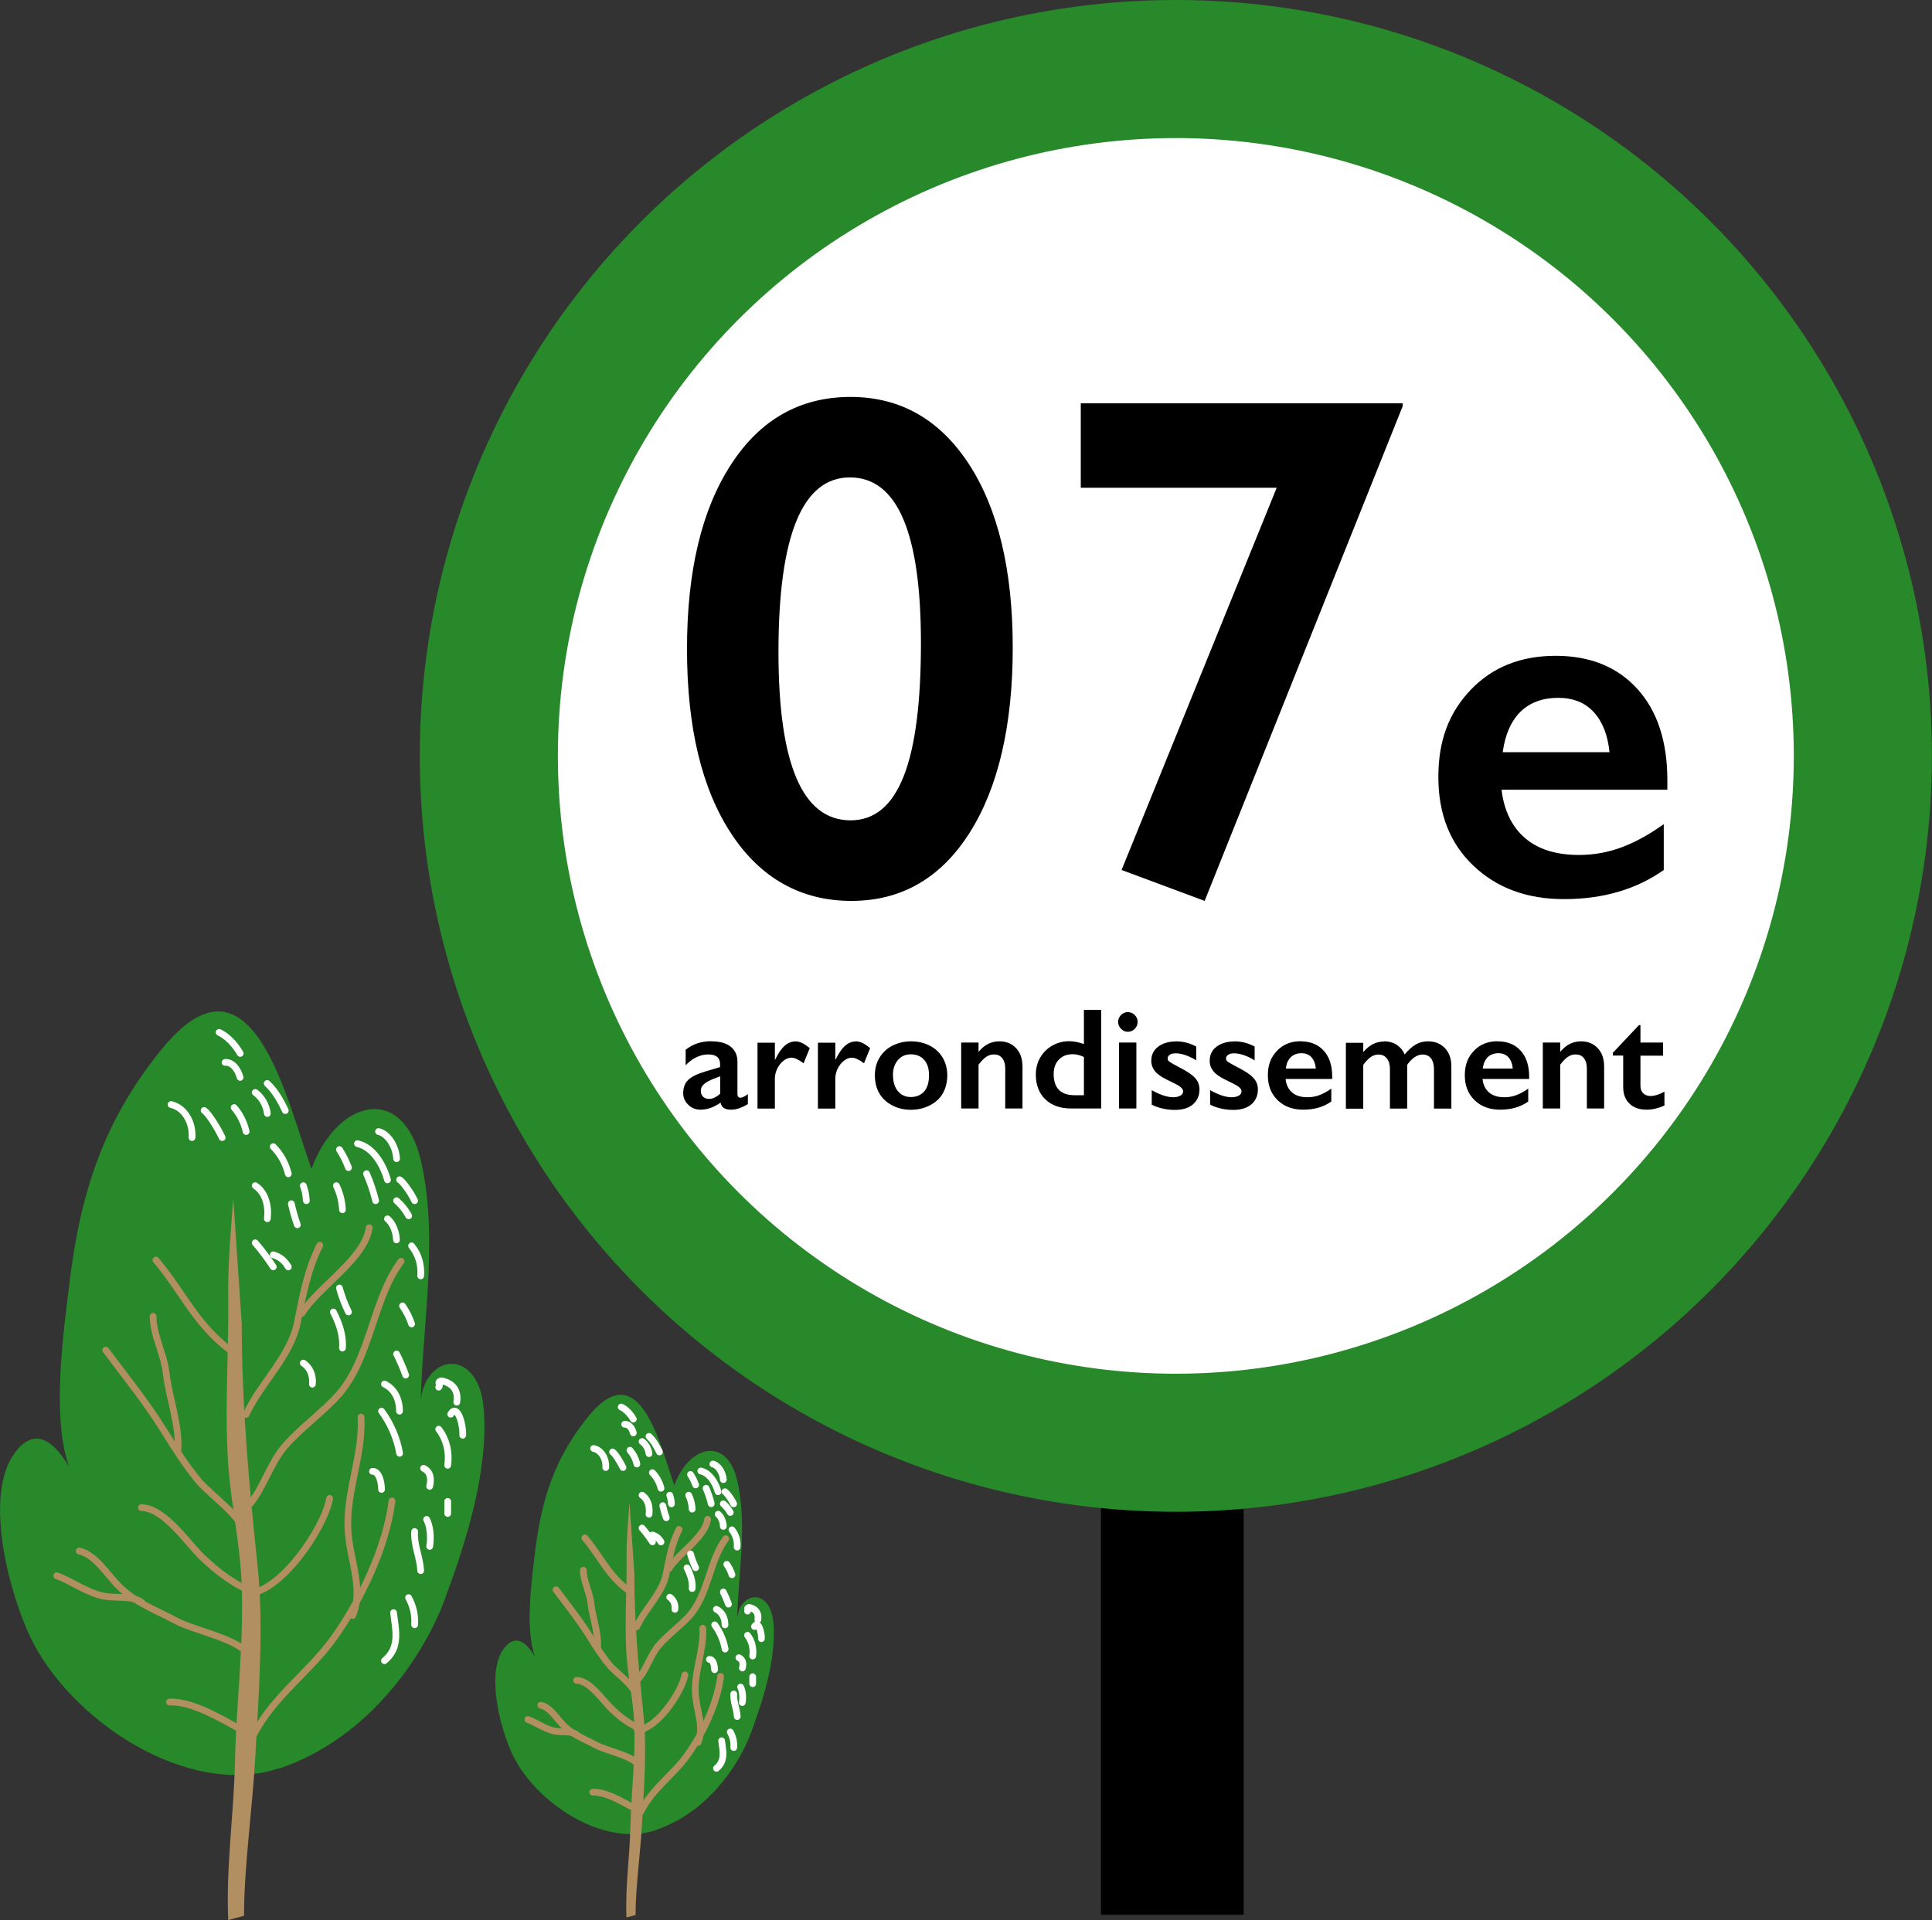 <?xml version="1.0" encoding="UTF-8"?><svg xmlns="http://www.w3.org/2000/svg" viewBox="0 0 172.36 171.33"><rect x="0" y="0" width="172.36" height="171.33" fill="#333333" stroke="none"/><defs><style>.d{fill:#fff;}.e{fill:#b28f60;}.f{fill:#27892a;}.g{stroke:#fff;}.g,.h{fill:none;stroke-linecap:round;stroke-linejoin:round;stroke-width:.6px;}.h{stroke:#b28f60;}</style></defs><g id="a"/><g id="b"><g id="c"><g><rect x="98.22" y="99.59" width="12.73" height="71.27"/><circle class="f" cx="104.9" cy="67.45" r="67.45"/></g><circle class="d" cx="104.9" cy="67.45" r="55.13"/><g><g><path d="M75.88,35.42c4.43,0,7.95,2,10.56,5.99,2.6,4,3.91,9.46,3.91,16.38s-1.29,12.5-3.86,16.54c-2.57,4.04-6.09,6.06-10.54,6.06s-8.09-2-10.72-6.01c-2.63-4.01-3.94-9.49-3.94-16.46s1.31-12.43,3.92-16.46c2.61-4.03,6.17-6.04,10.67-6.04Zm-6.43,22.75c0,10.02,2.14,15.03,6.43,15.03s6.28-5.27,6.28-15.82c0-9.85-2.11-14.78-6.34-14.78s-6.37,5.19-6.37,15.56Z"/><path d="M125.14,35.99v.25l-17.67,44.15-7.41-2.76,13.84-34.11h-17.48v-7.53h28.71Z"/><path d="M138.78,58.52c3.07,0,5.5,.98,7.29,2.95,1.79,1.97,2.68,4.69,2.68,8.17v.83h-14.79c.22,1.86,.92,3.3,2.09,4.31,1.17,1.01,2.78,1.51,4.82,1.51,1.31,0,2.58-.23,3.79-.68,1.22-.45,2.47-1.14,3.77-2.07v4.09c-2.45,1.73-5.41,2.6-8.9,2.6-3.3,0-5.99-.99-8.08-2.98-2.09-1.98-3.13-4.62-3.13-7.92s.97-5.77,2.9-7.79c1.93-2.01,4.45-3.02,7.55-3.02Zm4.81,8.61c-.15-1.52-.61-2.71-1.39-3.57-.78-.86-1.84-1.29-3.2-1.29s-2.5,.41-3.34,1.23c-.84,.82-1.38,2.03-1.6,3.62h9.53Z"/></g><g><path d="M63.46,92.92c.76,0,1.33,.16,1.73,.48,.4,.32,.6,.77,.6,1.34v2.88c0,.22,.09,.33,.27,.33,.08,0,.18-.03,.32-.1,.14-.07,.25-.14,.34-.22v.89c-.54,.33-1.04,.5-1.49,.5-.28,0-.49-.05-.64-.14-.15-.09-.25-.26-.31-.49-.59,.42-1.19,.63-1.78,.63-.42,0-.79-.14-1.09-.43-.3-.29-.46-.63-.46-1.03,0-.51,.15-.91,.45-1.2,.3-.29,.83-.55,1.59-.77l1.25-.37v-.27c0-.57-.35-.86-1.05-.86-.36,0-.71,.08-1.06,.25-.35,.16-.67,.41-.96,.72v-1.39c.64-.51,1.4-.76,2.29-.76Zm-.94,4.42c0,.21,.07,.39,.2,.52,.14,.13,.31,.2,.51,.2,.34,0,.68-.15,1.02-.47v-1.55c-.43,.15-.77,.29-1.02,.42-.25,.13-.43,.26-.54,.4-.12,.13-.17,.3-.17,.49Z"/><path d="M70.93,92.92c.21,0,.41,.05,.61,.14,.2,.09,.43,.25,.7,.47l-.55,1.35c-.45-.34-.81-.5-1.08-.5-.24,0-.48,.09-.71,.27-.23,.18-.42,.42-.56,.71-.14,.29-.21,.59-.21,.88v2.68h-1.55v-5.88h1.55v1.5h.03c.28-.57,.56-.98,.85-1.23,.29-.25,.6-.38,.94-.38Z"/><path d="M76.32,92.92c.21,0,.41,.05,.61,.14,.2,.09,.43,.25,.7,.47l-.55,1.35c-.45-.34-.81-.5-1.08-.5-.24,0-.48,.09-.71,.27-.23,.18-.42,.42-.56,.71-.14,.29-.21,.59-.21,.88v2.68h-1.55v-5.88h1.55v1.5h.03c.28-.57,.56-.98,.85-1.23,.29-.25,.6-.38,.94-.38Z"/><path d="M81.27,92.92c.61,0,1.17,.13,1.67,.38,.5,.26,.89,.62,1.16,1.08,.27,.46,.41,.99,.41,1.57s-.13,1.14-.39,1.6c-.26,.46-.65,.82-1.16,1.08-.51,.26-1.07,.4-1.69,.4s-1.18-.13-1.68-.4c-.5-.26-.89-.63-1.15-1.08-.26-.46-.39-.99-.39-1.6s.14-1.12,.42-1.58c.28-.46,.66-.82,1.16-1.07,.5-.25,1.05-.38,1.65-.38Zm-1.6,3.03c0,.59,.14,1.06,.43,1.41s.67,.53,1.16,.53,.9-.17,1.19-.5c.29-.34,.43-.82,.43-1.44s-.15-1.06-.44-1.38c-.29-.33-.69-.49-1.19-.49-.47,0-.85,.17-1.15,.52s-.44,.8-.44,1.37Z"/><path d="M89.15,92.92c.63,0,1.13,.21,1.51,.62,.38,.41,.56,.96,.56,1.63v3.74h-1.54v-3.58c0-.38-.09-.68-.27-.91s-.43-.33-.75-.33c-.24,0-.46,.07-.67,.21s-.44,.38-.69,.7v3.91h-1.55v-5.88h1.55v.83c.29-.34,.58-.58,.88-.72,.3-.15,.63-.22,.98-.22Z"/><path d="M96.7,93.16v-3.05h1.54v8.8h-2.72c-.94,0-1.69-.27-2.26-.81-.56-.54-.85-1.28-.85-2.22,0-.55,.13-1.06,.39-1.51,.26-.45,.62-.81,1.08-1.07,.46-.26,.96-.39,1.49-.39,.41,0,.85,.08,1.32,.25Zm-.81,4.57h.81v-3.41c-.32-.16-.65-.25-1-.25-.52,0-.93,.16-1.24,.49-.31,.32-.46,.75-.46,1.27,0,1.26,.63,1.9,1.88,1.9Z"/><path d="M100.61,90.31c.24,0,.44,.09,.62,.26s.26,.38,.26,.62-.08,.44-.25,.61c-.17,.18-.38,.27-.62,.27s-.44-.09-.61-.27c-.17-.18-.26-.38-.26-.61,0-.24,.09-.45,.26-.62s.38-.26,.61-.26Zm.77,2.72v5.88h-1.55v-5.88h1.55Z"/><path d="M104.9,92.92c.32,0,.63,.04,.91,.11,.29,.07,.59,.19,.91,.35v1.24c-.29-.19-.61-.34-.94-.46s-.64-.17-.9-.17c-.22,0-.4,.04-.52,.13-.13,.08-.19,.2-.19,.36,0,.09,.05,.18,.16,.26s.39,.25,.86,.49c.67,.34,1.14,.65,1.41,.94,.27,.29,.41,.63,.41,1.04,0,.57-.2,1.01-.59,1.34-.39,.33-.93,.49-1.6,.49-.42,0-.81-.05-1.17-.14-.36-.09-.66-.2-.9-.33v-1.29c.76,.42,1.39,.63,1.91,.63,.26,0,.48-.05,.64-.14,.16-.09,.25-.22,.25-.38,0-.09-.03-.18-.09-.25-.06-.08-.15-.15-.26-.23s-.48-.27-1.1-.57c-.47-.23-.83-.47-1.05-.74s-.34-.58-.34-.95c0-.52,.2-.94,.61-1.25,.41-.31,.94-.47,1.61-.47Z"/><path d="M110.11,92.92c.32,0,.63,.04,.91,.11,.29,.07,.59,.19,.91,.35v1.24c-.29-.19-.61-.34-.94-.46s-.64-.17-.9-.17c-.22,0-.4,.04-.52,.13-.13,.08-.19,.2-.19,.36,0,.09,.05,.18,.16,.26s.39,.25,.86,.49c.67,.34,1.14,.65,1.41,.94,.27,.29,.41,.63,.41,1.04,0,.57-.2,1.01-.59,1.34-.39,.33-.93,.49-1.6,.49-.42,0-.81-.05-1.17-.14-.36-.09-.66-.2-.9-.33v-1.29c.76,.42,1.39,.63,1.91,.63,.26,0,.48-.05,.64-.14,.16-.09,.25-.22,.25-.38,0-.09-.03-.18-.09-.25-.06-.08-.15-.15-.26-.23s-.48-.27-1.1-.57c-.47-.23-.83-.47-1.05-.74s-.34-.58-.34-.95c0-.52,.2-.94,.61-1.25,.41-.31,.94-.47,1.61-.47Z"/><path d="M116.04,92.92c.86,0,1.55,.28,2.05,.83s.76,1.32,.76,2.3v.23h-4.16c.06,.53,.26,.93,.59,1.21s.78,.42,1.36,.42c.37,0,.73-.06,1.07-.19,.34-.13,.7-.32,1.06-.58v1.15c-.69,.49-1.52,.73-2.51,.73-.93,0-1.69-.28-2.27-.84s-.88-1.3-.88-2.23,.27-1.62,.82-2.19c.54-.57,1.25-.85,2.13-.85Zm1.35,2.43c-.04-.43-.17-.76-.39-1.01-.22-.24-.52-.36-.9-.36s-.7,.12-.94,.35c-.24,.23-.39,.57-.45,1.02h2.68Z"/><path d="M123.47,92.92c.45,0,.84,.11,1.15,.32,.31,.21,.55,.5,.7,.85,.33-.41,.66-.7,.99-.89,.33-.19,.69-.28,1.09-.28,.62,0,1.12,.2,1.51,.61,.38,.41,.57,.95,.57,1.62v3.77h-1.55v-3.51c0-.41-.09-.73-.26-.96s-.43-.35-.76-.35c-.47,0-.93,.3-1.37,.91v3.91h-1.54v-3.53c0-.4-.09-.72-.28-.95-.18-.23-.43-.34-.74-.34-.25,0-.48,.07-.69,.22-.21,.15-.43,.38-.67,.7v3.91h-1.55v-5.88h1.55v.83c.28-.32,.57-.56,.86-.71,.29-.15,.62-.23,1-.23Z"/><path d="M133.61,92.92c.86,0,1.55,.28,2.05,.83s.76,1.32,.76,2.3v.23h-4.16c.06,.53,.26,.93,.59,1.21s.78,.42,1.36,.42c.37,0,.73-.06,1.07-.19,.34-.13,.7-.32,1.06-.58v1.15c-.69,.49-1.52,.73-2.51,.73-.93,0-1.69-.28-2.27-.84s-.88-1.3-.88-2.23,.27-1.62,.82-2.19c.54-.57,1.25-.85,2.13-.85Zm1.35,2.43c-.04-.43-.17-.76-.39-1.01-.22-.24-.52-.36-.9-.36s-.7,.12-.94,.35c-.24,.23-.39,.57-.45,1.02h2.68Z"/><path d="M141.04,92.92c.63,0,1.13,.21,1.51,.62,.38,.41,.56,.96,.56,1.63v3.74h-1.54v-3.58c0-.38-.09-.68-.27-.91s-.43-.33-.75-.33c-.24,0-.46,.07-.67,.21s-.44,.38-.69,.7v3.91h-1.55v-5.88h1.55v.83c.29-.34,.58-.58,.88-.72,.3-.15,.63-.22,.98-.22Z"/><path d="M146.22,91.47h.13v1.56h2.02v1.17h-2.02v2.71c0,.26,.08,.48,.24,.64,.16,.16,.38,.25,.65,.25,.36,0,.78-.13,1.25-.39v1.24c-.56,.25-1.08,.37-1.57,.37-.66,0-1.18-.18-1.55-.54s-.56-.85-.56-1.47v-2.82h-.92v-.25l2.34-2.48Z"/></g></g><g><path class="f" d="M58.51,163.31c-4.71,1.58-10.8-2.48-12.82-6.82-1.02-2.18-2.4-7.21-.72-9.41,1.02-1.34,2.01-.53,2.76,.76-.91-2.52-.3-6.81,.01-9.41,.57-4.65,1.74-8.33,4.73-12.02,4.61-5.67,6.39,2.49,7.69,6.13,1.27-3.54,4.72-4.5,5.64-.31,.93,4.19-.05,8.76-.04,12.98-.29-3.17,2.95-3.81,3.24-.4,.27,3.19-.91,6.87-2.01,9.83-1,2.71-3.78,7.07-8.48,8.65Z"/><path class="e" d="M56.59,140.53c0,4.19,.38,8.31,.81,12.4,.33,3.11,.05,6.63-.12,9.77-.14,2.64-.58,5.66-.58,8.18l-.81,.22c-.12-2.73,.29-5.39,.35-8.1,.07-3.09,.48-6.17,.34-9.27-.09-1.92-.5-3.8-.66-5.71-.24-2.88,.01-5.96-.02-8.86-.02-1.7,.13-3.4,.26-5.1l.44,6.47Z"/><g><path class="h" d="M57.16,161.65c1.05-2.06,2.87-3.24,4.15-5.02,1.38-1.93,2.69-4.66,2.98-7.04"/><path class="h" d="M62.28,155.48c.58-1.47-.19-2.9-.25-4.49-.07-1.91,.77-3.78,.67-5.7"/><path class="h" d="M56.84,154.34c1.69,.05,4-3.36,4.26-4.88"/><path class="h" d="M56.82,149.94c.82-.8,1.17-2.22,1.95-3.13,.83-.96,1.93-1.73,2.77-2.67,1.65-1.87,1.76-4.91,3.21-6.84"/><path class="h" d="M56.8,145.16c.76-1.65,2.28-2.97,2.63-4.72,.28-1.38,.49-2.66,1.15-3.97"/><path class="h" d="M59.68,139.97c.81-1.34,3.23-2.79,3.45-4.4"/><path class="h" d="M56,141.86c-1.8-1.36-2.43-2.98-3.82-4.63"/><path class="h" d="M56.78,151.46c-.07-1.03-1.76-2.1-2.44-2.92-.67-.82-1.2-1.66-1.75-2.55-.9-1.45-2.02-2.83-2.98-4.13"/><path class="h" d="M53.31,147.06c.1-1.38-.45-2.7-.6-4.05-.11-.96-.68-1.97-.67-2.89"/><path class="h" d="M51.44,149.94c1.19,.02,2.32,1.78,3.13,2.55,.82,.79,1.71,1.46,2.78,1.85"/><path class="h" d="M48.25,152.16c.87,.2,1.46,1.26,2.08,1.86,.88,.84,1.85,1.17,2.9,1.73,.92,.49,3.23,.92,3.7,1.73"/><path class="h" d="M47.09,153.43c.8,.29,1.5,.86,2.4,1.04,.63,.13,1.53-.05,1.99,.35"/><path class="h" d="M52.88,159.92c1.34-.06,3.11,1.15,4.28,1.73"/></g><g><path class="g" d="M63.6,130.64c.45,.1,.89,.73,.93,1.39"/><path class="g" d="M62.52,131.26c.8,.18,1.32,1.07,1.54,1.85"/><path class="g" d="M64.68,133.11c.1,.04,.55,.6,.77,1.08"/><path class="g" d="M64.53,134.19c.25,.22,.46,.48,.62,.77"/><path class="g" d="M67.31,145.14c.34-.58,.65,.56,.62,1.08"/><path class="g" d="M66.69,145.92c.4,.53,.55,1.19,.46,1.85"/><path class="g" d="M65.92,147.92c.34,.16,.42,.51,.31,.92"/><path class="g" d="M66.07,150.54c.17,.31,.24,.91,.15,1.38"/><path class="g" d="M67.15,149.62v.62"/><path class="g" d="M64.53,142.06c.17,.34,.33,.71,.46,1.08"/><path class="g" d="M55.42,125.55c.41,.19,.82,.62,1.08,1.08"/><path class="g" d="M55.73,127.09c.34-.03,.65,.31,.77,.77"/><path class="g" d="M56.2,129.41c.3,.35,.51,.76,.62,1.23"/><path class="g" d="M57.9,128.17c.4,.37,.68,.88,.93,1.39"/><path class="g" d="M57.28,128.63c.33,.23,.57,.66,.62,1.08"/><path class="g" d="M58.2,131.41c.37,.38,.64,.86,.77,1.39"/><path class="g" d="M57.28,133.42c.54,.36,.7,1.05,.62,1.7"/><path class="g" d="M59.13,134.35c.08,.38,.18,.73,.31,1.08"/><path class="g" d="M59.75,133.42c.09,.26,.14,.48,.15,.77"/><path class="g" d="M61.44,133.42c.19,.39,.29,.81,.31,1.24"/><path class="g" d="M61.6,131.57c.18,.28,.34,.59,.46,.93"/><path class="g" d="M64.07,135.12c.27,.23,.45,.66,.46,1.08"/><path class="g" d="M61.29,139.9c.29,.57,.52,1.2,.46,1.85"/><path class="g" d="M61.6,138.66c.11,.4,.27,.84,.46,1.23"/><path class="g" d="M64.84,139.59c.21,.3,.36,.6,.46,.93"/><path class="g" d="M65.3,136.51c.35,.43,.51,.98,.46,1.54"/><path class="g" d="M63.76,144.99c.47,.63,.8,1.41,.93,2.16"/><path class="g" d="M63.91,143.6c.52,.25,.77,.79,.77,1.39"/><path class="g" d="M65.46,151.16c-.04,.72,.27,1.29,.31,2.01"/><path class="g" d="M64.38,155.33c.11,.91,.35,1.79-.46,2.46"/><path class="g" d="M65.15,154.55c.24,.43,.35,.9,.31,1.39"/><path class="g" d="M63.29,148.07c.27-.02,.45,.39,.46,.92"/><path class="g" d="M58.2,136.97c.33,.09,.59,.31,.77,.62"/><path class="g" d="M52.96,129.25c.71,.16,1.13,.94,1.08,1.7"/><path class="g" d="M54.65,129.56c.22,.14,.69,.9,.93,1.39"/><path class="g" d="M57.28,136.35c.33,.38,.64,.8,.93,1.23"/><path class="g" d="M59.75,142.52c.34,.23,.51,.64,.46,1.08"/><path class="g" d="M62.99,132.8c.19,.45,.36,.93,.46,1.38"/><path class="g" d="M66.69,143.76c.13-.14-.14-.26,.14-.33,.59,.12,.87,.5,.78,1.1"/></g></g><g><path class="f" d="M24.92,157.78c-8.18,2.75-18.77-4.31-22.29-11.85-1.77-3.79-4.18-12.53-1.26-16.36,1.78-2.33,3.5-.91,4.8,1.33-1.58-4.38-.53-11.85,.02-16.36,.98-8.09,3.02-14.49,8.22-20.9,8.01-9.86,11.11,4.33,13.38,10.67,2.22-6.16,8.21-7.83,9.81-.53,1.61,7.29-.09,15.24-.08,22.58-.5-5.51,5.13-6.62,5.63-.69,.47,5.54-1.58,11.95-3.49,17.1-1.75,4.72-6.57,12.29-14.75,15.04Z"/><path class="e" d="M21.57,118.17c0,7.29,.66,14.45,1.41,21.56,.57,5.41,.09,11.53-.2,16.99-.25,4.59-1.01,9.84-1.01,14.23l-1.41,.38c-.21-4.74,.5-9.38,.6-14.09,.12-5.38,.83-10.74,.59-16.11-.15-3.33-.87-6.61-1.15-9.93-.41-5.01,.02-10.37-.04-15.41-.04-2.96,.23-5.91,.45-8.87l.76,11.25Z"/><g><path class="h" d="M22.57,154.9c1.83-3.57,4.99-5.63,7.21-8.73,2.4-3.36,4.68-8.1,5.19-12.24"/><path class="h" d="M31.47,144.16c1.01-2.55-.33-5.05-.43-7.8-.13-3.33,1.35-6.57,1.17-9.91"/><path class="h" d="M22,142.18c2.94,.08,6.96-5.84,7.41-8.48"/><path class="h" d="M21.98,134.53c1.43-1.39,2.03-3.86,3.4-5.44,1.44-1.68,3.36-3,4.82-4.64,2.87-3.25,3.05-8.53,5.58-11.9"/><path class="h" d="M21.95,126.22c1.33-2.86,3.97-5.17,4.58-8.2,.49-2.41,.86-4.63,2-6.9"/><path class="h" d="M26.94,117.19c1.41-2.33,5.61-4.85,6-7.64"/><path class="h" d="M20.55,120.49c-3.13-2.37-4.22-5.19-6.64-8.05"/><path class="h" d="M21.91,137.17c-.13-1.79-3.06-3.65-4.24-5.08-1.16-1.42-2.09-2.89-3.05-4.44-1.57-2.53-3.5-4.92-5.19-7.18"/><path class="h" d="M15.87,129.53c.17-2.4-.78-4.7-1.05-7.04-.19-1.67-1.18-3.42-1.16-5.03"/><path class="h" d="M12.61,134.53c2.06,.04,4.04,3.09,5.43,4.43,1.43,1.37,2.98,2.53,4.83,3.22"/><path class="h" d="M7.07,138.4c1.51,.36,2.54,2.19,3.62,3.23,1.52,1.47,3.23,2.03,5.04,3.01,1.59,.86,5.61,1.61,6.43,3.02"/><path class="h" d="M5.06,140.61c1.4,.5,2.61,1.49,4.18,1.81,1.09,.22,2.66-.08,3.46,.61"/><path class="h" d="M15.12,151.88c2.33-.11,5.4,2,7.44,3.02"/></g><g><path class="g" d="M33.77,100.97c.79,.17,1.55,1.26,1.61,2.42"/><path class="g" d="M31.89,102.05c1.39,.31,2.29,1.86,2.68,3.23"/><path class="g" d="M35.65,105.27c.18,.06,.95,1.04,1.34,1.87"/><path class="g" d="M35.38,107.14c.44,.39,.8,.83,1.08,1.35"/><path class="g" d="M40.21,126.19c.59-1.01,1.13,.97,1.07,1.88"/><path class="g" d="M39.14,127.53c.7,.91,.96,2.07,.8,3.22"/><path class="g" d="M37.79,131.02c.59,.29,.72,.89,.54,1.61"/><path class="g" d="M38.06,135.58c.3,.54,.42,1.58,.27,2.41"/><path class="g" d="M39.94,133.97v1.08"/><path class="g" d="M35.38,120.82c.3,.59,.58,1.24,.81,1.88"/><path class="g" d="M19.55,92.12c.71,.33,1.43,1.08,1.88,1.88"/><path class="g" d="M20.08,94.8c.59-.05,1.12,.53,1.34,1.34"/><path class="g" d="M20.89,98.83c.52,.6,.88,1.33,1.07,2.14"/><path class="g" d="M23.84,96.68c.69,.64,1.19,1.52,1.61,2.42"/><path class="g" d="M22.77,97.48c.57,.41,1,1.15,1.08,1.88"/><path class="g" d="M24.38,102.32c.65,.66,1.11,1.49,1.34,2.42"/><path class="g" d="M22.77,105.8c.94,.63,1.21,1.82,1.08,2.95"/><path class="g" d="M25.99,107.41c.15,.66,.32,1.28,.54,1.88"/><path class="g" d="M27.06,105.8c.16,.45,.24,.84,.27,1.34"/><path class="g" d="M30.01,105.8c.32,.67,.51,1.41,.54,2.15"/><path class="g" d="M30.28,102.58c.32,.49,.59,1.03,.81,1.61"/><path class="g" d="M34.57,108.76c.47,.4,.77,1.14,.8,1.88"/><path class="g" d="M29.74,117.07c.51,.99,.9,2.09,.81,3.22"/><path class="g" d="M30.28,114.93c.19,.7,.47,1.46,.81,2.14"/><path class="g" d="M35.91,116.53c.36,.52,.63,1.05,.81,1.61"/><path class="g" d="M36.72,111.17c.61,.75,.89,1.7,.81,2.68"/><path class="g" d="M34.04,125.92c.81,1.1,1.39,2.44,1.61,3.76"/><path class="g" d="M34.3,123.5c.91,.44,1.34,1.37,1.34,2.42"/><path class="g" d="M36.99,136.66c-.07,1.26,.47,2.25,.54,3.49"/><path class="g" d="M35.11,143.9c.19,1.58,.61,3.11-.81,4.29"/><path class="g" d="M36.45,142.56c.41,.75,.6,1.56,.54,2.42"/><path class="g" d="M33.23,131.29c.47-.03,.79,.68,.81,1.61"/><path class="g" d="M24.38,111.97c.58,.16,1.03,.54,1.34,1.08"/><path class="g" d="M15.26,98.56c1.24,.29,1.96,1.64,1.87,2.95"/><path class="g" d="M18.21,99.09c.38,.24,1.21,1.57,1.61,2.42"/><path class="g" d="M22.77,110.9c.57,.66,1.12,1.4,1.61,2.14"/><path class="g" d="M27.06,121.63c.6,.4,.89,1.12,.81,1.88"/><path class="g" d="M32.7,104.73c.34,.78,.62,1.61,.81,2.41"/><path class="g" d="M39.14,123.78c.22-.24-.24-.45,.25-.57,1.03,.22,1.52,.87,1.36,1.91"/></g></g></g></g></svg>